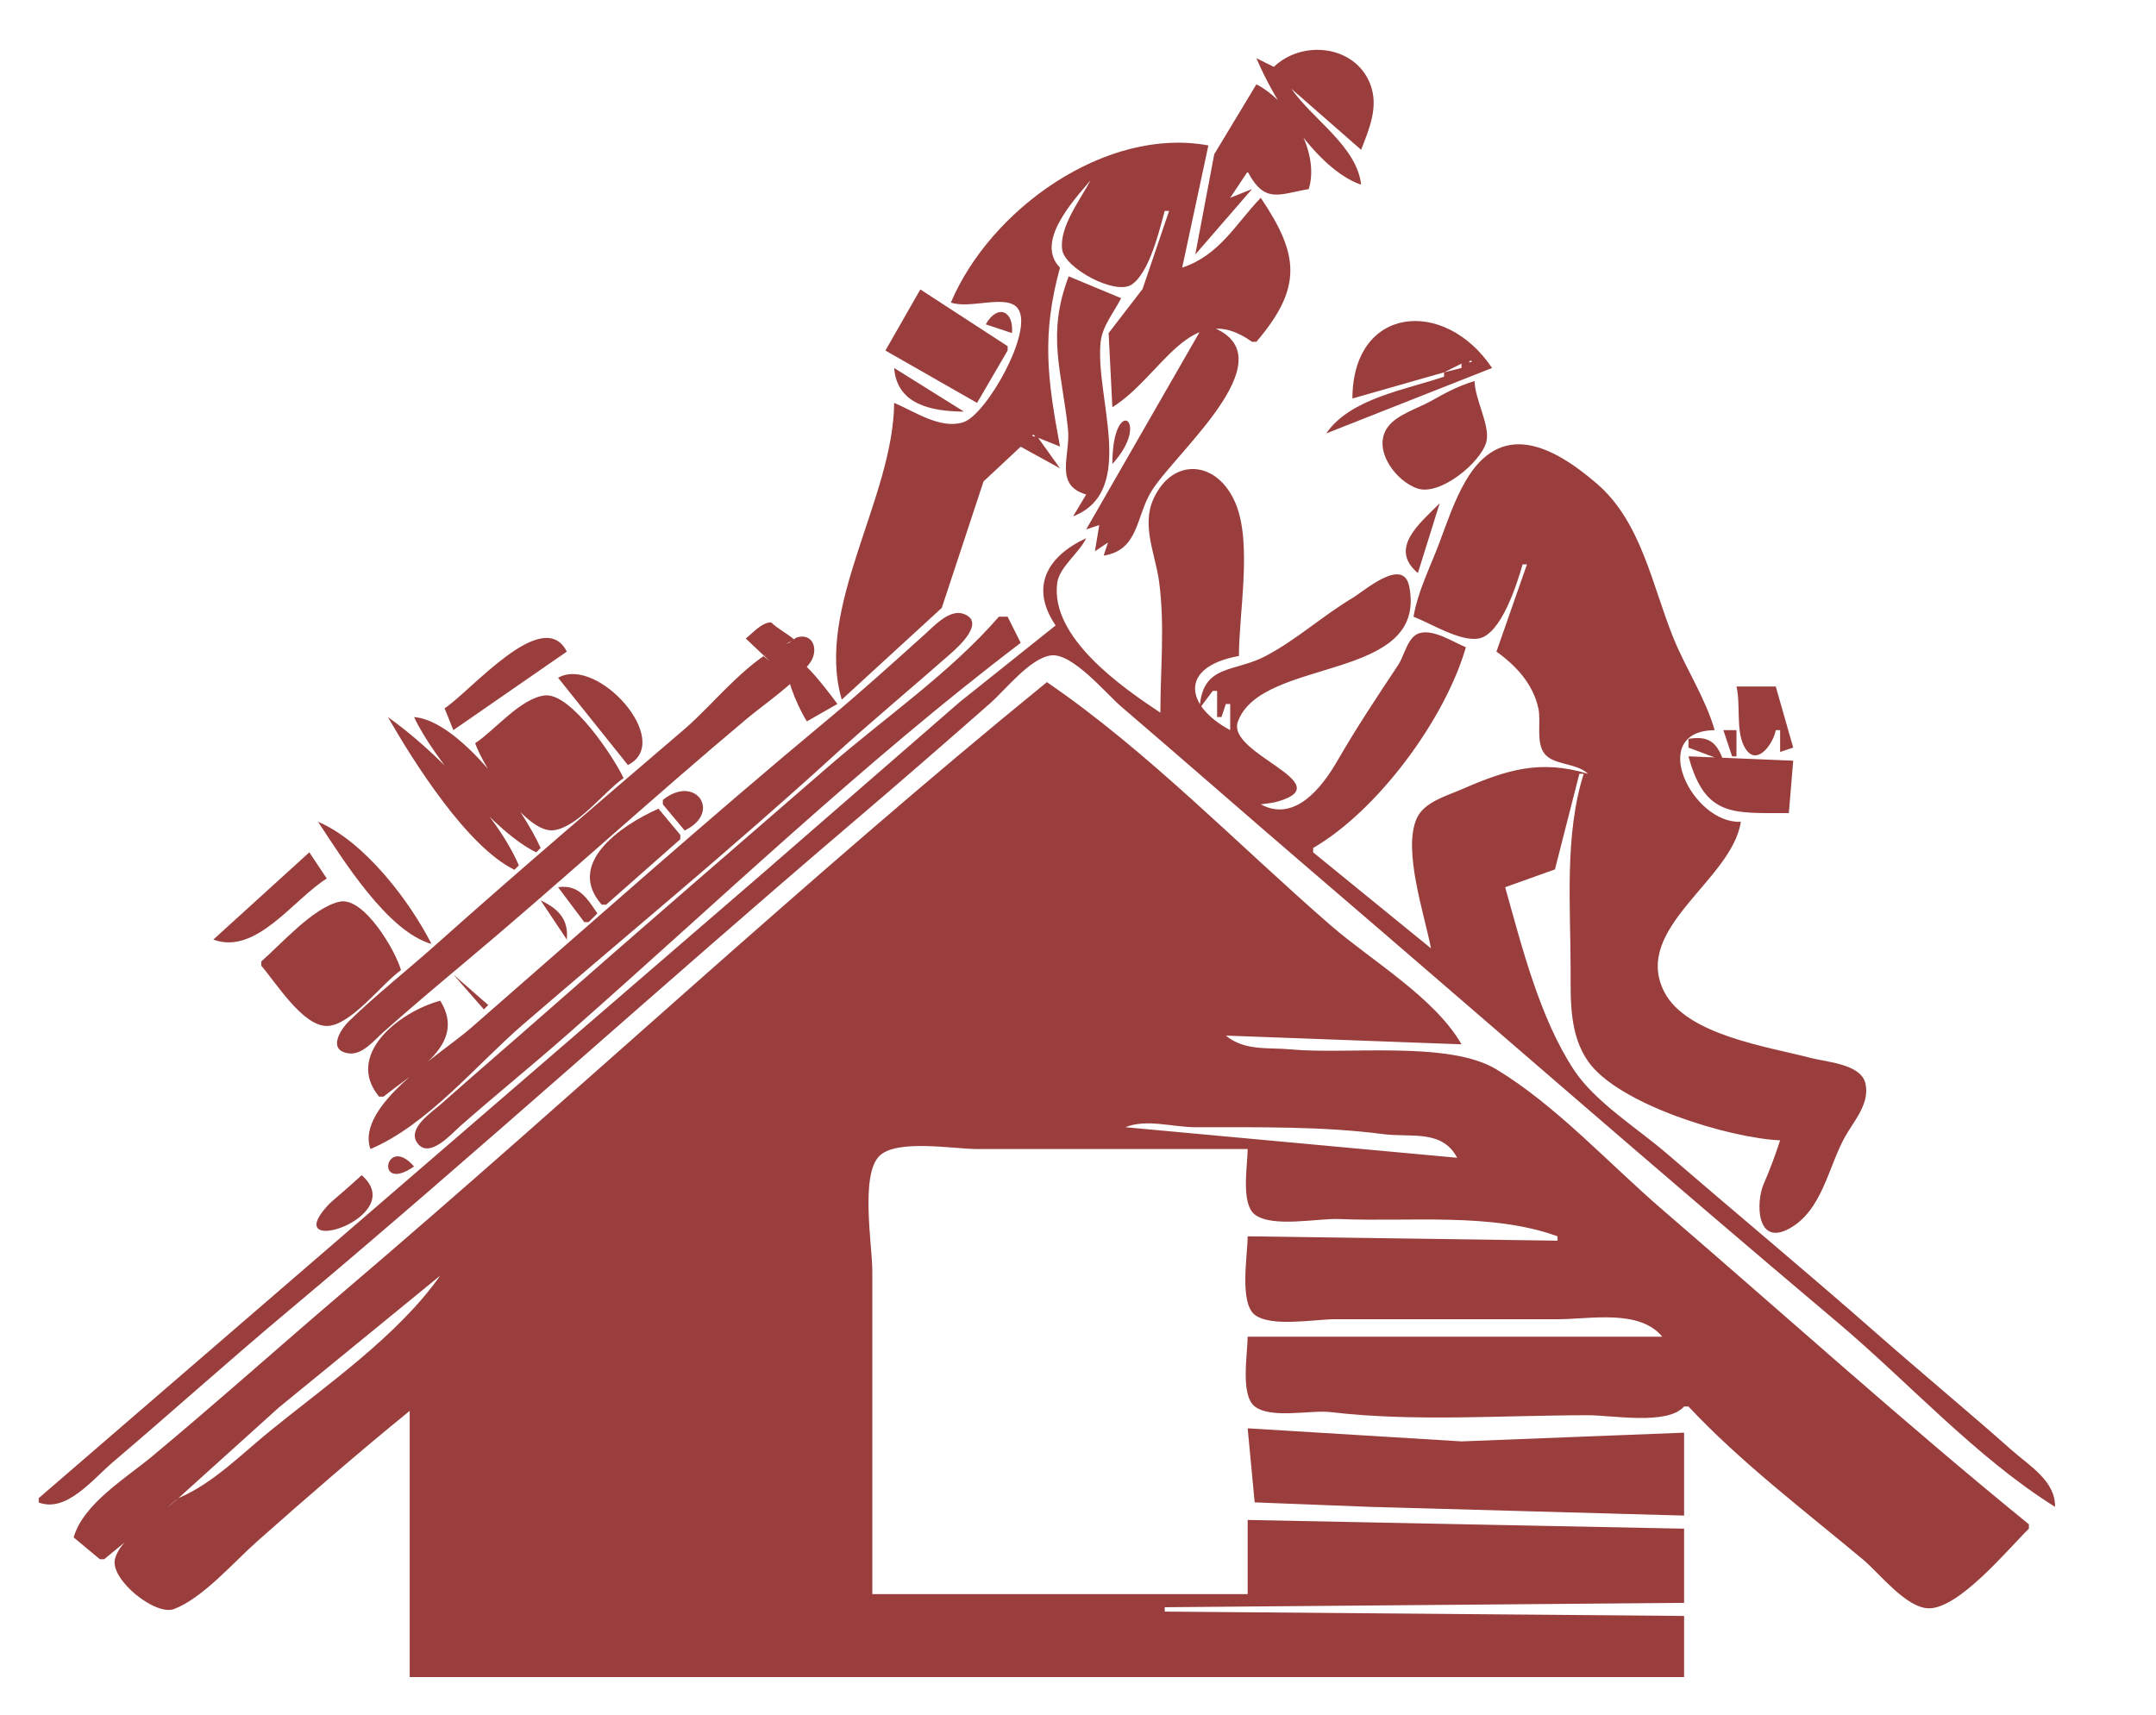 <?xml version="1.0" encoding="UTF-8" standalone="no"?>
<!-- Created with Inkscape (http://www.inkscape.org/) -->

<svg
   version="1.1"
   id="svg1"
   width="494"
   height="393"
   viewBox="0 0 494 393"
   sodipodi:docname="logo.svg"
   inkscape:version="1.4 (e7c3feb100, 2024-10-09)"
   xmlns:inkscape="http://www.inkscape.org/namespaces/inkscape"
   xmlns:sodipodi="http://sodipodi.sourceforge.net/DTD/sodipodi-0.dtd"
   xmlns="http://www.w3.org/2000/svg"
   xmlns:svg="http://www.w3.org/2000/svg">
  <defs
     id="defs1" />
  <sodipodi:namedview
     id="namedview1"
     pagecolor="#ffffff"
     bordercolor="#666666"
     borderopacity="1.0"
     inkscape:showpageshadow="2"
     inkscape:pageopacity="0.0"
     inkscape:pagecheckerboard="0"
     inkscape:deskcolor="#d1d1d1"
     inkscape:zoom="0.83704453"
     inkscape:cx="264.62152"
     inkscape:cy="283.7364"
     inkscape:window-width="2192"
     inkscape:window-height="1164"
     inkscape:window-x="0"
     inkscape:window-y="0"
     inkscape:window-maximized="1"
     inkscape:current-layer="g1"
     showgrid="false" />
  <g
     inkscape:groupmode="layer"
     inkscape:label="Image"
     id="g1">
    <path
       style="fill:#993e3d;stroke:none;fill-opacity:1"
       d="m 291.874,15.328 -4,-2 c 4.042,9.609 13.801,25.523 24,29 -0.982,-8.792 -11.085,-14.94 -16,-22 l 16,14 c 1.845,-4.79 4.078,-9.849 2.106,-14.999 -3.471,-9.066 -15.645,-10.245 -22.106,-4.001 m 1,0 3,5 -3,-5 m -5,4 -9.656,16.015 -4.344,22.985 13,-15 -5,2 4,-6 c 3.911,7.446 7.142,5.185 14,4 2.595,-8.428 -4.205,-20.015 -12,-24 m -70,50 c 4.414,1.593 12.906,-2.058 15.382,1.414 3.63,5.091 -7.175,24.125 -12.397,25.968 -5.233,1.847 -11.348,-2.454 -15.985,-4.382 -0.182,21.93 -18.231,46.919 -12,68 l 22.914,-21.015 9.568,-28.985 8.518,-7.959 9,4.959 -5,-7 5,2 c -2.927,-15.713 -4.202,-25.605 0,-41 -5.741,-5.812 2.883,-15.157 7,-20 -2.293,4.358 -7.222,10.7 -6.497,15.895 0.591,4.235 12.043,10.44 15.848,8.034 4.089,-2.586 6.432,-12.481 7.649,-16.929 h 1 l -6.086,17.91 -7.77,10.09 0.856,16.999 c 11.57,-7.237 17.83,-25.086 32,-15 h 1 c 10.601,-12.438 9.817,-19.931 1,-33 -5.844,6.101 -9.454,13.166 -18,16 l 6,-28 c -23.441,-4.352 -49.919,14.552 -59,36 m 27,-6 c -5.114,13.36 -1.586,21.603 -0.174,35 0.635,6.021 -3.296,12.813 4.174,15 l -3,5 c 14.855,-5.759 4.944,-27.343 6.317,-40 0.396,-3.652 3.094,-6.788 4.683,-10 l -12,-5 m -34,3 -8,14 21,12 7,-12 v -1 l -20,-13 m 15,8 6,2 c 0.45,-5.195 -3.379,-6.695 -6,-2 m 84,17 21,-6 v 1 c -8.893,3.009 -21.532,5.001 -27,13 l 38,-15 c -10.883,-16.254 -31.942,-14.244 -32,7 m -34,-17 -27,47 3,-1 -1,6 3,-2 -1,3 c 8.196,-1.279 7.331,-9.111 11.105,-15 5.993,-9.352 32.969,-31.914 11.895,-38 m 61,8.333 c 0.773,0 0.16,0.498 -0.333,0.333 l 0.333,-0.333 m -2,0.667 v 1 l -4,1 4,-2 m -130,1 c 0.655,8.499 8.752,9.939 16,10 l -16,-10 m 133,3 c -3.631,1.048 -6.714,2.724 -10,4.576 -3.019,1.701 -7.927,3.131 -9.972,6.062 -3.568,5.112 2.03,12.44 6.972,14.006 5.161,1.635 14.346,-5.936 15.67,-10.644 1.023,-3.638 -2.631,-9.759 -2.67,-14 m -83,19 c 9.165,-10.053 0,-16.141 0,0 m -18,-6.667 0.333,0.333 c -0.494,0.164 -1.107,-0.333 -0.333,-0.333 m 87,41.667 c 3.934,1.518 10.671,5.738 14.895,5.007 5.204,-0.901 8.837,-12.605 10.105,-17.007 h 1 l -7,20 c 4.497,3.196 8.395,7.423 9.61,13 0.669,3.071 -0.631,7.802 1.418,10.397 2.121,2.685 7.214,2.019 9.972,4.603 -11.045,-3.356 -18.801,-0.862 -29,3.576 -3.453,1.502 -8.578,2.894 -10.258,6.637 -3.279,7.306 1.819,22.148 3.258,29.787 l -27,-22 v -1 c 14.834,-8.598 30.259,-29.543 35,-46 -2.915,-1.196 -7.44,-4.235 -10.697,-3.211 -2.649,0.832 -3.395,5.126 -4.777,7.211 -4.865,7.342 -9.537,14.348 -13.954,22 -3.597,6.231 -9.831,14.193 -17.572,10 1.353,-0.183 2.708,-0.294 4.025,-0.684 14.166,-4.191 -11.956,-10.884 -9.264,-18.277 5.44,-14.94 43.621,-8.963 39.257,-30.98 -1.365,-6.884 -10.284,1.033 -13.019,2.667 -6.84,4.089 -12.963,9.679 -20,13.354 -7.099,3.708 -14.442,1.759 -15,11.919 l 3,-4 h 1 v 6 h 1 l 1,-3 h 1 v 6 c -10.345,-5.545 -11.8,-14.501 2,-17 0,-9.87 3.056,-25.764 -0.742,-34.907 -4.159,-10.012 -14.451,-10.744 -18.84,-1.093 -2.808,6.174 0.467,12.717 1.293,19 1.342,10.201 0.289,19.802 0.289,30 -8.772,-5.827 -25.272,-17.245 -23.637,-29.715 0.484,-3.688 5.042,-6.867 6.637,-10.285 -9.197,4.289 -12.856,11.397 -7,20 l -22,17.576 -46,39.996 L 8.874,343.328 v 1 c 6.342,2.41 12.381,-5.335 16.985,-9.246 13.423,-11.401 26.515,-23.197 40.015,-34.508 43.591,-36.522 85.713,-74.788 129,-111.667 10.741,-9.151 21.408,-18.41 32,-27.734 3.489,-3.072 9.176,-10.383 13.961,-10.974 4.889,-0.604 12.633,8.795 16.039,11.708 14.395,12.31 28.619,24.823 43,37.15 40.356,34.59 80.352,69.611 121,103.861 16.383,13.804 31.822,31.04 50,42.41 0.089,-5.97 -5.853,-9.369 -10,-13.05 -10.212,-9.065 -20.748,-17.771 -31,-26.795 -15.817,-13.924 -32.043,-27.39 -48,-41.155 -6.651,-5.738 -16.435,-11.798 -21.27,-19.17 -7.844,-11.959 -11.875,-28.145 -15.73,-41.83 l 11.411,-4.089 5.589,-21.911 h 1 c -4.457,14.06 -3,30.378 -3,45 0,7.096 -0.275,14.752 3.995,20.892 6.881,9.895 32.396,17.602 44.005,18.108 -1.11,3.407 -2.331,6.716 -3.766,10 -1.815,4.153 -1.688,14.265 5.752,10.288 7.675,-4.103 9.059,-14.276 12.894,-21.118 2.04,-3.638 5.608,-7.434 4.709,-12.036 -0.909,-4.651 -8.904,-5.049 -12.589,-6.018 -9.843,-2.588 -28.461,-5.229 -33.543,-15.13 -7.492,-14.599 15.533,-25.572 17.543,-38.985 -11.133,0.529 -21.599,-20.816 -6,-21 -2.119,-7.357 -6.505,-13.918 -9.397,-21 -4.934,-12.082 -7.309,-26.661 -17.643,-35.535 -10.294,-8.84 -21.976,-14.538 -30.081,-0.465 -2.533,4.398 -4.159,9.265 -5.93,14 -2.098,5.609 -4.93,11.077 -5.95,17 m 6,-26 c -4.623,4.662 -11.738,10.313 -5,16 l 5,-16 m -75,8 -1,1 1,-1 m 96,5 -1,1 1,-1 M 84.874,263.328 c 13.103,-5.548 24.313,-19.361 35,-28.576 23.676,-20.415 47.908,-40.354 71,-61.424 8.82,-8.047 18.041,-15.676 26.995,-23.576 1.826,-1.611 8.107,-7.292 2.837,-9.093 -3.185,-1.088 -6.752,2.864 -8.818,4.719 -7.262,6.518 -14.507,13.095 -22.011,19.335 -27.756,23.081 -54.803,47.171 -82.004,70.9 -6.736,5.876 -26.457,17.791 -23,27.715 M 228.874,141.328 c -11.102,12.824 -26.203,23.175 -39,34.289 -21.672,18.823 -43.452,37.586 -65,56.556 -7.978,7.024 -16.046,13.947 -23.999,21 -2.013,1.786 -7.655,5.455 -5.249,8.779 2.719,3.757 7.827,-2.122 9.824,-3.88 8.043,-7.079 16.377,-13.828 24.424,-20.9 34.156,-30.014 67.792,-62.357 104,-89.845 l -3,-6 h -2 m -127,21 2,5 26,-18 c -5.428,-10.656 -21.88,8.952 -28,13 m 69,-16 5.501,5.195 -1.501,-1.195 7.099,-3.747 c -1.244,-1.192 -3.932,-2.569 -5.272,-3.953 -2.162,-0.003 -4.11,2.356 -5.827,3.699 m 9.95,0.983 c -8.72,2.849 -17.025,13.811 -23.95,19.747 -19.087,16.36 -38.251,32.696 -57,49.437 -6.584,5.879 -13.61,11.399 -19.937,17.552 -1.955,1.901 -4.989,6.711 0,7.36 3.129,0.408 5.869,-3.083 7.937,-4.914 5.91,-5.231 11.947,-10.347 18,-15.411 21.965,-18.376 43.069,-37.756 65,-56.164 4.736,-3.975 10.875,-7.923 14.623,-12.874 2.246,-2.967 0.87,-7.202 -3.031,-5.927 m -54.593,9.212 16,20 c 10.691,-5.412 -7.028,-25.16 -16,-20 m 57,10 7,-4 c -16.442,-22.368 -12.462,-4.85 -7,4 m 55,-9 c -55.022,44.801 -106.987,93.554 -161,139.573 -14.722,12.543 -29.138,25.471 -44,37.841 -5.98,4.977 -15.788,10.87 -18,18.586 l 6,5 h 1 l 17,-14 c -3.839,3.674 -13.271,8.679 -14.539,14 -1.111,4.663 9.265,13.044 13.539,11.418 6.598,-2.511 13.717,-10.787 19,-15.468 11.481,-10.173 23.101,-20.268 35,-29.95 v 61 H 385.874 v -14 l -119,-1 v -1 l 119,-1 v -17 l -100,-2 v 17 h -86 v -74 c 0,-5.932 -2.803,-21.991 1.603,-26.397 3.967,-3.967 17.127,-1.603 22.397,-1.603 h 62 c 0,3.674 -1.607,12.43 1.603,14.972 3.955,3.132 14.554,0.855 19.397,1.067 15.947,0.698 34.867,-1.565 50,3.961 v 1 l -71,-1 c 0,4.134 -1.95,15.158 1.603,17.972 3.69,2.923 13.884,1.028 18.397,1.028 h 51 c 7.612,0 18.692,-2.372 24,4 h -95 c 0,3.831 -1.725,13.336 1.603,15.972 3.702,2.932 12.855,0.777 17.397,1.313 19.315,2.279 39.548,0.715 59,0.715 5.527,0 18.204,2.344 22,-2 h 1 c 11.886,12.717 26.638,23.91 40,35.08 3.753,3.138 9.823,11.042 15,11.168 6.949,0.17 18.274,-13.62 23,-18.248 v -1 c -28.577,-23.268 -56.065,-48.088 -84,-72.13 -12.142,-10.45 -24.29,-23.822 -38,-32.131 -10.926,-6.622 -34.29,-3.358 -47,-4.569 -5.351,-0.51 -10.603,0.429 -15,-3.17 l 54,2 c -6.142,-10.717 -20.705,-19.209 -30,-27.282 -21.17,-18.387 -41.865,-39.9 -65,-55.718 m 158,1 c 0.987,4.146 -0.17,9.96 1.742,13.681 2.672,5.2 6.723,-0.542 7.258,-3.681 h 1 v 5 l 3,-1 -4,-14 h -9 m -289,13 c 1.757,5.178 11.624,20.771 18.001,19.94 5.566,-0.725 11.474,-8.789 15.999,-11.94 -2.213,-4.774 -12.043,-19.608 -18.015,-18.954 -5.547,0.607 -11.442,7.95 -15.985,10.954 m -20,-6 c 5.984,10.401 18.16,29.717 29,35 l 1,-1 C 113.825,186.403 99.384,171.732 88.874,164.328 m 6,0 c 4.402,9.441 18.563,26.507 28,31 l 1,-1 c -4.092,-9.182 -18.476,-29.206 -29,-30 m 300,3 2,6 h 1 v -6 h -3 m -8,2 v 2 l 8,3 c -1.514,-4.306 -3.443,-5.748 -8,-5 m 0,4 c 3.813,13.941 10.084,13 23,13 l 1,-12 -24,-1 m -235,10 v 1 l 5,6 c 8.659,-4.189 2.412,-13.028 -5,-7 m -14,24 h 1 l 17,-15 v -1 l -5,-6 c -8.966,3.996 -21.229,12.704 -13,22 m -65,-19 c 5.651,8.545 15.869,25.149 26,28 -5.128,-10.044 -15.442,-23.53 -26,-28 m -2,7 -22,20 c 9.818,3.632 18.311,-9.192 26,-14 l -4,-6 m 57,8 6,8 h 1 l 2,-2 c -2.436,-3.638 -4.373,-6.683 -9,-6 m -68,17 v 1 c 3.307,3.785 9.441,13.784 15,13.793 5.461,0.009 12.649,-9.74 17,-12.793 -1.195,-4.387 -8.491,-16.884 -14.039,-15.694 -6.028,1.293 -13.378,9.703 -17.961,13.694 m 64,-14 6,9 c 0.436,-4.639 -1.922,-7.051 -6,-9 m -20,17 7,8 1,-1 -8,-7 m -17,28 h 1 c 7.382,-6.011 19.183,-11.983 13,-22 -9.745,2.655 -21.85,12.628 -14,22 m -20,-15 4,4 -4,-4 m 5,5 12,13 -12,-13 m 262,24 -76,-7 c 4.758,-1.978 10.887,-0.008 16,0 14.042,0.023 29.085,-0.251 43,1.576 6.355,0.834 13.545,-1.16 17,5.424 m -239,2 c -6.561,-7.583 -9.167,6.32 0,0 m -12,2 c -1.651,1.52 -3.333,2.974 -5.024,4.449 -0.977,0.852 -2.032,1.675 -2.902,2.64 -10.9,12.093 18.977,2.474 7.926,-7.09 m 18,23 c -9.728,13.801 -25.957,25.012 -39,35.611 -6.589,5.355 -13.114,12.055 -21,15.389 l 23,-20.753 37,-30.247 m 185,35 1.603,16.972 26.397,1.028 72,2 v -19 l -51,1.996 z"
       id="path9"
       sodipodi:nodetypes="cccccscccccccccccccssccccccccccssccccccccccccsccscccccccccccccccccccccccsccccccccccccsssscccccccscccsscssccccssscssssscccccccccssscsccccccscsssssscssssccccsscssssssccssssccccccccccccssssssccssssssccccccccccccccscssccssccccccccssccccssccccccccccccssscsccccsssccsssccssccsssccsccscccccccscsccccccccccccccccccccccccccccccccccccccccccccccccscccccccccccccccccccccsccccscccscccccccccc" />
  </g>
</svg>
